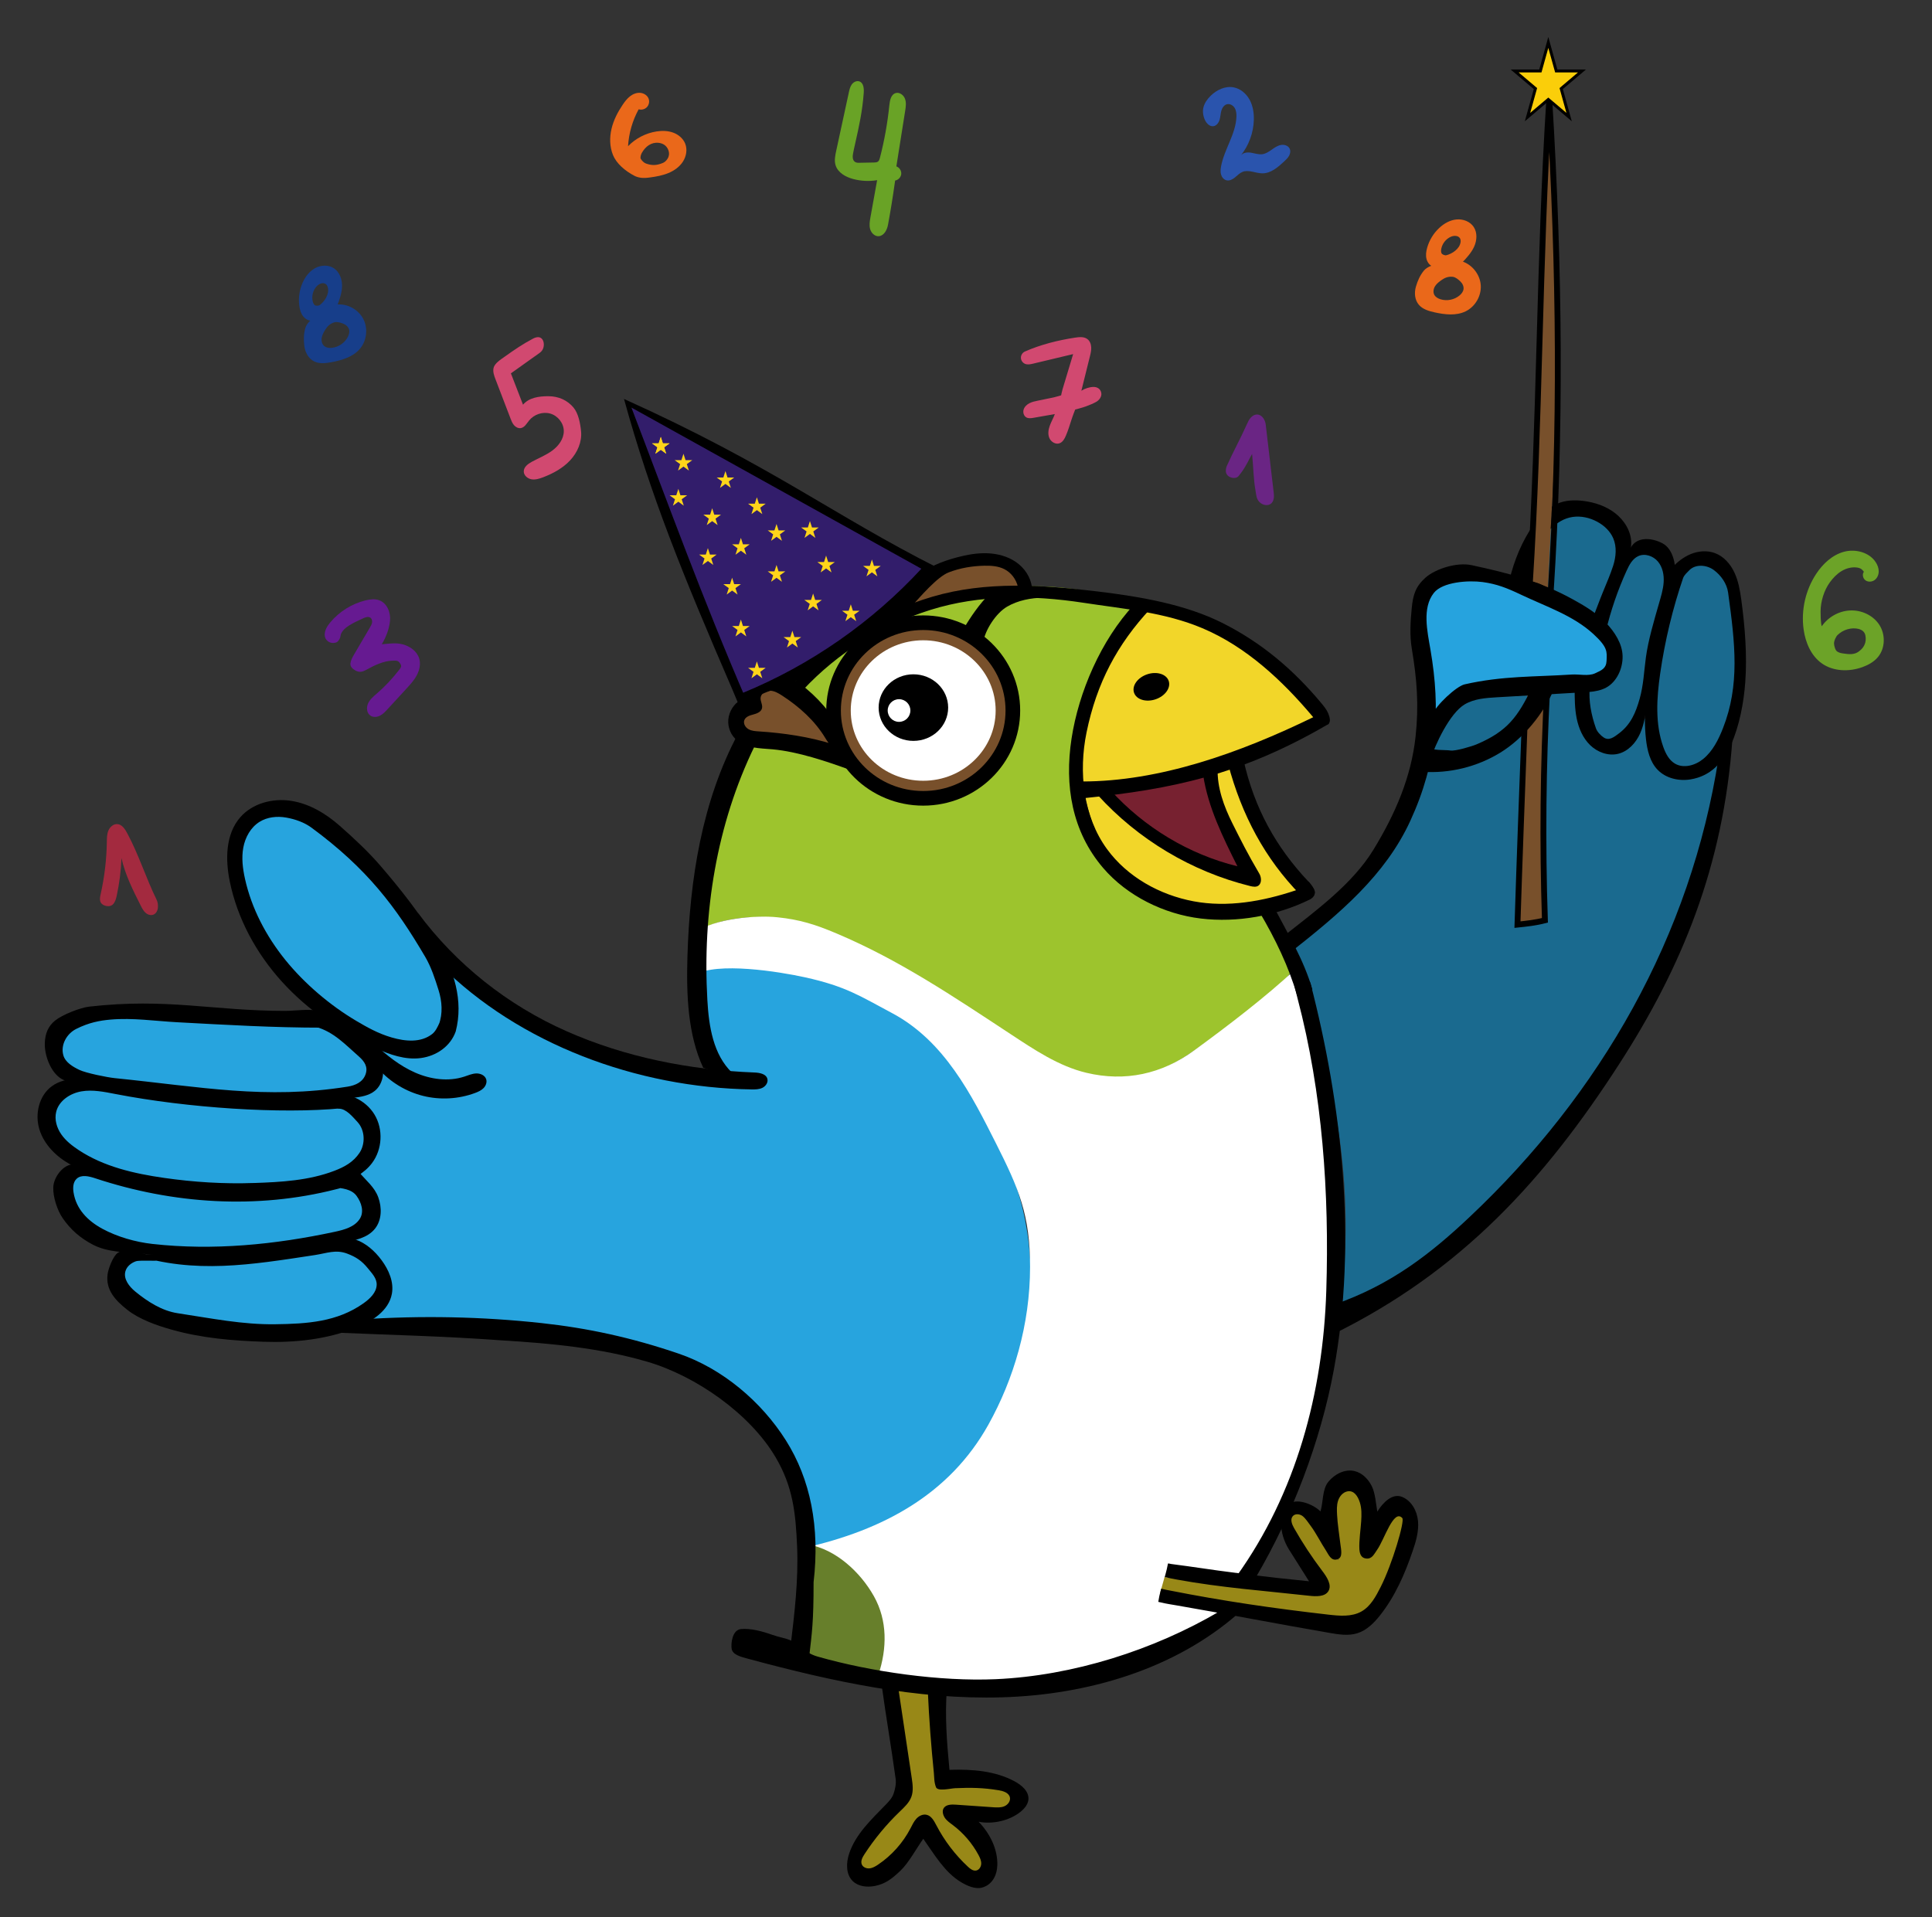<?xml version="1.0" encoding="UTF-8"?> <svg xmlns="http://www.w3.org/2000/svg" xmlns:xlink="http://www.w3.org/1999/xlink" version="1.1" x="0px" y="0px" width="1320px" height="1310px" viewBox="0 0 1320 1310" style="enable-background:new 0 0 1320 1310;" xml:space="preserve"><rect x="0" y="0" width="1320" height="1310" fill="#333333" stroke="none"/> <style type="text/css"> .st0{fill:#9DC42D;} .st1{fill:#F2D629;} .st2{fill:#772130;} .st3{fill:#27A4DE;} .st4{fill:#FFFFFF;} .st5{fill:#677F2B;} .st6{fill:#988817;} .st7{fill:#78502B;} .st8{fill:#FFFFFF;stroke:#FFFFFF;stroke-width:9;stroke-miterlimit:10;} .st9{fill:none;stroke:#78502B;stroke-width:9;stroke-miterlimit:10;} .st10{fill:#1A6A8F;} .st11{fill:#26A3DE;} .st12{fill:none;stroke:#000000;stroke-width:4;stroke-miterlimit:10;} .st13{fill:#FACE0A;stroke:#000000;stroke-width:2;stroke-miterlimit:10;} .st14{fill:none;stroke:#000000;stroke-width:10;stroke-miterlimit:10;} .st15{fill:#321D6B;} .st16{fill:#FFD51A;} .st17{fill:#D14970;} .st18{fill:#6CA328;} .st19{fill:#EA681A;} .st20{fill:none;stroke:#EA681A;stroke-miterlimit:10;} .st21{fill:#173E8A;} .st22{fill:#173E8A;stroke:#EA681A;stroke-miterlimit:10;} .st23{fill:#2A54AD;} .st24{fill:#69A326;} .st25{fill:#A32A3F;} .st26{fill:#6A2584;} .st27{fill:#661A91;} </style> <g id="Layer_3"> <path class="st0" d="M882.96,662.76c-3.96-15.99-13.65-29.04-24.29-41.62c-24.78,10.08-53.86,6.19-75.88-8.11 c-22.02-14.3-37.05-38.1-43.08-63.65s-3.51-52.68,4.58-77.65c6.37-19.66,18.56-44.73,34.7-57.64 c-66.26-26.27-153.73-13.22-211.5,29.24c-57.77,42.45-93.06,119-89.63,192.24c18.98-10.59,49.36-10.86,70.4-5.44 c21.05,5.42,39.57,17.55,59.34,26.59c35.32,16.15,77.64,49.8,109.95,67.69c21.28,11.78,30.54,13.69,54.75,11.35 c25.27-2.45,42.28-16.81,60.64-30.16C851.32,692.23,870.7,682,882.96,662.76z"></path> </g> <g id="Layer_4"> <path class="st1" d="M899.32,490.82c-24.56,13.06-49.72,25.23-76.23,33.65c-26.51,8.42-54.5,13.02-83.82,10.54 c-3.94-42.77,12.27-86.97,43.41-117.29c24.04-1.65,47.88,7.64,67.48,21.67C869.75,453.41,885.64,471.94,899.32,490.82z"></path> <g id="Layer_5"> <path class="st1" d="M885.54,612.79c-15.16,2.98-30.4,5.96-45.83,6.56c-15.44,0.6-31.22-1.27-45.29-7.64 c-13.48-6.1-27.98-14.69-36.71-26.64c-8.72-11.96-13.25-27.25-16.76-41.52c2.42-0.79,6.34-1.58,9.31-3.02 c29.29,30.95,67.9,52.95,110.29,60.59c-16.36-21.29-27.28-46.72-31.36-73.28c3.08-1.66,6.56-2.54,11.22-2.1 c11.72,31,28.79,59.97,50.23,85.24C888.69,611.61,886.83,612.54,885.54,612.79z"></path> </g> <g id="Layer_6"> <path class="st2" d="M760.06,542.33c11.52,12.44,28.17,25.97,43.11,33.99c14.94,8.03,29.95,12.12,45.68,18.46 c-10.07-21.58-20.23-43.42-25.02-66.75C803.46,533.8,781.22,537.67,760.06,542.33z"></path> </g> </g> <g id="Layer_92"> </g> <g id="Layer_17"> <path class="st3" d="M99.27,858.27c-5.78-0.59-14.37,3.06-16.01,8.64c-1.64,5.58,0.68,11.73,4.59,16.04 c3.91,4.3,9.19,7.08,14.45,9.54c38.21,17.88,82.48,23.86,123.35,13.4c8.13-2.08,16.3-4.9,22.77-10.26s15.46-13.2,14.31-21.52 c-1.08-7.84-11.56-14.93-18.75-18.24s-15.41-3.73-23.27-2.84s-15.52,3.03-23.27,4.63C163.73,864.62,131.94,861.59,99.27,858.27z"></path> </g> <g id="Layer_15"> <path class="st3" d="M58.83,740.94c-9.73-2.34-20.34,9.04-22.06,18.91s3.39,19.96,10.84,26.64s16.98,10.53,26.42,13.86 c24.78,8.76,50.65,14.92,76.91,16.05s52.98-2.91,76.91-13.77c6.82-3.09,13.53-6.84,18.48-12.46s7.91-13.42,6.22-20.71 c-2.12-9.1-10.95-15.36-20.06-17.46c-9.11-2.1-18.6-0.9-27.91-0.1C155.5,756.12,105.65,752.19,58.83,740.94z"></path> <g id="Layer_14"> <path class="st3" d="M253.44,740.63c-45.69,20.7-118.08,9.53-176.31,0.32c-11.97-1.89-24.91-4.43-32.9-13.54 c-4.35-4.96-6.74-12.24-4.13-18.31c2.75-6.42,9.95-9.56,16.65-11.56c24.08-7.2,49.65-7.4,74.77-6.6 c20.56,0.65,41.1,1.93,61.58,3.84c10.62,0.99,21.43,2.2,31.18,6.53C239.52,708.1,268.17,733.95,253.44,740.63z"></path> <g id="Layer_13"> <path class="st3" d="M280.46,716.43c-51.1-12.77-94.95-51.62-113.79-100.81c-3.95-10.31-6.88-21.31-5.77-32.29 c1.11-10.98,6.88-21.97,16.71-27c13.6-6.97,30.19-0.96,43.29,6.9c35.75,21.47,62.23,56.22,79.15,94.33 c5.25,11.81,9.73,24.81,7.11,37.47C304.56,707.69,292.23,719.37,280.46,716.43z"></path> </g> </g> <g id="Layer_16"> <path class="st3" d="M65.46,802.2c-4.12-5.38-13.42-4.19-17.57,1.17s-3.89,13.09-1.32,19.36c3.48,8.48,10.62,15.07,18.7,19.39 s17.09,6.58,26.08,8.35c41.61,8.16,84.71,6.45,126.5-0.71c7.38-1.26,14.86-2.74,21.46-6.28c6.6-3.54,12.29-9.48,13.79-16.82 s-2.21-15.89-9.26-18.39c-4.76-1.68-9.99-0.52-14.92,0.54C174.68,820.5,117.41,817.77,65.46,802.2z"></path> </g> <g id="Layer_18"> <path class="st3" d="M551.65,1057.64c-1.24-41.85-23.82-80.5-57-106.03s-74.59-38.6-116.14-43.82 c-41.54-5.21-89.62-3.04-131.43-0.86c8.87-6.7,18.37-21.04,15.74-33.15c-2.63-12.11-15.19-20.48-26.62-25.27 c8.85-3.1,20.86-11.85,21.33-21.21c0.46-9.36-7.66-19.76-16.15-23.71c8.35-6.16,16.33-16.63,15.82-27 c-0.5-10.36-10.97-22.81-19.88-28.12c7.41-0.87,18.62-3.66,21.21-10.65c2.59-7-3.58-18.38-8.64-23.86 c16.54-1.34,43.58,13.75,50.47-1.41c7.25-15.95,9.48-36.31,7.58-52.61c57.68,42.06,119.85,70.92,191.01,76.69 c-19.33-18.83-40.59-78.95-9.86-78.95c114.02,0,167.08,59.45,199.73,138.04c33.56,80.78,10.94,173.5-56.11,229.67 C610.99,1043.57,584.47,1054.58,551.65,1057.64z"></path> </g> </g> <g id="Layer_19"> <path class="st4" d="M549.85,1057.64c53.3-12.06,98.85-36.38,125.45-84.11c17.24-30.93,28.47-68.38,28.47-107.84 c0-35.41-7.51-53.13-23.47-84.74c-16.32-32.32-34.9-69.59-70.9-88.7c-21.57-11.45-31.25-18.22-59.57-24.45 c-17.36-3.82-60.23-10.73-75.19-1.52c-0.09-10.47,0.66-19.42,0.58-29.37c12.95-9.03,40.31-11.67,55.78-10.11 c15.47,1.56,26.18,5,40.5,11.05c42.98,18.15,79.87,43.1,118.86,68.73c16.31,10.72,32.88,21.96,51.87,26.5 c26.52,6.34,51.52,0.86,73.56-15.21c23.85-17.38,48.91-36.64,68.92-55.19c2.39,6.64,5.98,12.07,7.99,18.86 c33.59,113.18,30.61,241.04-16.05,348.18c-15.91,36.53-31.67,72.03-74.48,94.47c-32.19,16.88-66.2,30.8-102.52,32.25 s-72.5-4.69-108.04-12.29c10.33-15.69,2.78-28.84-5.31-45.79C578.22,1081.41,566.87,1061.4,549.85,1057.64z"></path> <g id="Layer_20"> <path class="st5" d="M552.39,1055.47c-1.22,25.87-1.95,53.24-3.17,79.12c17.8,3.32,33.09,6.64,50.89,9.96 c6.01-18.08,6.29-37.16-3.03-53.78C587.76,1074.16,570.98,1058.75,552.39,1055.47z"></path> </g> </g> <g id="Layer_21"> <path class="st6" d="M611.84,1153.71c2.31,21.43,4.62,42.87,6.94,64.3c0.34,3.15,0.67,6.4-0.23,9.43 c-1.13,3.82-4.05,6.81-6.93,9.57c-9.39,8.98-19.78,17.64-25.02,29.53c-0.85,1.93-1.56,3.99-1.43,6.09s1.29,4.25,3.24,5.03 c2.35,0.93,7.97,4.19,10.14,2.89c11.85-7.06,19.14-21.2,26.97-32.56c0.87-1.26,1.78-2.61,3.17-3.24c2.04-0.93,4.53,0.01,6.11,1.6 s2.49,3.7,3.49,5.71c5.84,11.75,14.97,23.31,27.04,28.45c1.37,0.58,3.88-0.88,5.31-1.29c2.53-0.72,3.38-3.91,3.26-6.54 c-0.32-6.92-4.28-13.19-8.99-18.27c-4.71-5.08-10.27-9.34-14.88-14.51c-0.92-1.03-1.85-2.25-1.73-3.62c0.24-2.67,6.32-0.3,8.99-0.2 c8.45,0.32,16.4,2.63,24.85,2.95c2.99,0.11,5.6-3.3,8.33-4.52c2.73-1.22,3.42-5.69,2.74-8.6c-0.83-3.53-5.01-4.95-8.58-5.61 c-8.52-1.58-17.2-2.27-25.86-2.06c-5.84,0.14-12.66,0.28-16.32-4.27c-2.48-3.09-2.62-7.38-2.65-11.35 c-0.08-12.79-0.17-25.59-0.25-38.38c-0.02-3.12-0.29-6.75-2.86-8.53c-1.6-1.11-3.68-1.17-5.63-1.19 C624.79,1154.47,618.51,1154.41,611.84,1153.71z"></path> <g id="Layer_22"> <path class="st6" d="M798.25,1077.95c32.33,2.75,64.66,5.49,96.99,8.24c1.53,0.13,3.29,0.19,4.37-0.91 c1.61-1.63,0.52-4.38-0.76-6.29c-7.45-11.13-19.18-20.31-21.31-33.53c-0.81-5.04,0.78-11.37,5.69-12.76 c5.24-1.49,9.87,3.54,13.01,7.99c6.03,8.53,12.06,17.06,18.08,25.59c-2.23-14.04-4.43-28.69-0.11-42.24 c0.83-2.6,1.93-5.19,3.84-7.14c1.91-1.95,4.77-3.15,7.41-2.48c3.96,1,5.86,5.44,6.85,9.41c2.96,11.83,2.89,24.41-0.2,36.22 c4.62-8.67,10.32-16.77,16.91-24.05c1.72-1.9,3.9-3.9,6.45-3.63c3.84,0.41,5.16,5.32,5.13,9.18c-0.14,15.93-7.13,30.9-13.97,45.28 c-3.2,6.72-6.81,13.88-13.38,17.39c-5.78,3.08-12.7,2.71-19.24,2.25c-40.89-2.84-82.23-5.77-121.34-18.07 c1.01-3.6,2.02-7.2,3.02-10.81C796.86,1077.88,798.01,1078.16,798.25,1077.95z"></path> </g> </g> <g id="Layer_23"> <path class="st7" d="M626.32,403.34c6.27-6.33,14.13-11,22.54-13.92s17.38-4.13,26.29-4.01c4.84,0.07,9.78,0.55,14.18,2.57 c4.4,2.02,10.7,11.32,11.69,16.05c-23.19,0.61-57.78,7.4-79.8,14.67C619.7,416.48,627.52,405.76,626.32,403.34z"></path> <g id="Layer_24"> <path class="st7" d="M571.55,513.8c-14.34-6.31-30.04-9.26-45.71-9.66c-3.71-0.09-7.48-0.05-11.03-1.11 c-3.55-1.05-6.94-3.41-8.2-6.9s0.37-8.05,3.91-9.15c1.31-0.4,2.81-0.36,3.89-1.2c1.35-1.05,1.5-3.06,1.1-4.72 c-0.4-1.66-1.21-3.24-1.35-4.94c-0.34-4.11,3.53-7.65,7.61-8.28c4.08-0.63,8.17,0.94,11.83,2.84 C550.61,479.52,562.68,495.86,571.55,513.8z"></path> </g> <g id="Layer_26"> <ellipse class="st8" cx="631.16" cy="485.03" rx="46.5" ry="46"></ellipse> <g id="Layer_27"> <ellipse cx="624.06" cy="483.53" rx="23.75" ry="22.75"></ellipse> </g> <g id="Layer_28"> <circle class="st4" cx="614.25" cy="485.53" r="7.75"></circle> </g> <g id="Layer_25"> <ellipse class="st9" cx="630.76" cy="485.53" rx="54" ry="52.5"></ellipse> </g> </g> <g id="Layer_69"> <ellipse transform="matrix(0.947 -0.322 0.322 0.947 -109.231 277.937)" cx="786.38" cy="469.49" rx="12.5" ry="9"></ellipse> </g> </g> <g id="Layer_95"> <g id="Layer_97"> <g id="Layer_98"> <g id="Layer_99"> <path class="st10" d="M878.41,647.46c43.07-31.64,80.14-81.05,98.83-131.11c5.63-15.08,11.52-26.53,23.91-36.8 c15.52-12.87,54.85-13.61,74.96-12.19c8.84,14.62,4.18,24.75,13.03,39.37c1.98,3.27,4.68,3.24,8.2,4.73 c6.53,2.76,9.96-0.17,13.96-6.02c4-5.86,7.38-11.94,13.81-14.94c-2.47,11.42,5.35,29.09,15.56,34.78s24.95,2.53,33.61-5.31 c-21.85,155.09-122.77,300.24-259.27,377.03C927.77,812.53,911.74,724.51,878.41,647.46z"></path> <g id="Layer_100"> <path class="st10" d="M1043.57,393.01c2.08-8.69,4.19-17.48,8.42-25.35c4.23-7.87,10.88-14.83,19.41-17.48 c8.09-2.52,17.34-0.77,24.05,4.4c6.72,5.16,10.77,13.56,10.82,22.03c0.09,16.38-13.56,30.35-13.89,46.72 c-15.78-10.72-32.86-19.53-50.74-26.16C1042.83,395.08,1044.03,393,1043.57,393.01z"></path> <g id="Layer_84"> <path class="st7" d="M1059.44,66.96c-10.57,225.38-12.28,344.38-22.59,564.13c13.48,0.18,3.52-1.42,17-1.24 c4.21-89.75,0.1-149.54,4.31-239.29C1062.79,291.78,1065.18,309.59,1059.44,66.96z"></path> </g> <path class="st10" d="M1131.71,491.16c-1.71-28.24,2.72-56.68,11.39-83.61c1.94-6.04,4.2-12.18,8.5-16.85 c4.29-4.67,11.12-7.55,17.12-5.5c5.85,2,9.36,7.91,11.68,13.64c9.69,23.97,7.05,50.96,3.21,76.53 c-1.44,9.57-3.05,19.23-6.82,28.14c-3.77,8.91-9.95,17.13-18.56,21.56c-3.65,1.88-7.95,3.05-11.87,1.82 c-3.36-1.05-5.98-3.71-8.06-6.55C1131.82,511.45,1132.24,499.98,1131.71,491.16z"></path> <path class="st10" d="M1097.75,427.83c3.33-13.85,6.73-27.89,13.6-40.36c3.12-5.65,7.95-11.5,14.4-11.49 c4.92,0,9.3,3.66,11.4,8.12c2.1,4.46,2.28,9.57,1.95,14.48c-1.67,24.98-15.52,48.33-14.78,73.36 c0.11,3.68,0.53,7.45-0.46,10.99c-1.1,3.93-3.81,7.18-6.45,10.29c-3.75,4.43-7.55,8.9-12.24,12.34 c-2.49,1.83-5.47,3.4-8.54,3.03c-5.23-0.63-8.12-6.32-9.64-11.38c-1.89-6.32-3.09-12.85-3.55-19.43 c-0.15-2.12-0.16-4.46,1.15-6.13c2.04-2.59,5.96-2.23,9.2-2.84c8.06-1.51,13.08-10.38,12.86-18.57 C1106.46,442.02,1102.28,434.49,1097.75,427.83z"></path> <path class="st11" d="M973.15,402.74c-1,33.12-0.22,66.3,2.33,99.33c3.3-13.28,14.36-23.61,26.89-29.09 c12.54-5.48,26.48-6.74,40.15-7.14c13.67-0.4,27.46-0.01,40.92-2.46c6.29-1.14,13.29-3.59,15.66-9.53 c2.56-6.39-1.58-13.44-6.13-18.61c-18.42-20.92-45.6-31.87-72.5-39.14c-8.28-2.24-16.8-4.21-25.35-3.53 C986.58,393.25,977.88,396.97,973.15,402.74z"></path> </g> </g> </g> </g> </g> <g id="Layer_85"> <path class="st12" d="M1041.52,498.61c-1.65,44.12-3.31,88.24-4.74,133.23c6.16-0.64,12.32-1.28,18.75-2.96 c-1.77-52.78-1.25-105.64,1.54-158.38"></path> <path class="st12" d="M1045.16,399.77c7.11-111.27,6.29-221.36,13.35-331.86c7.16,118.42,8.05,226.15,0.93,337.63 C1053.99,402.31,1049.61,399.08,1045.16,399.77z"></path> <g id="Layer_91"> <polygon class="st13" points="1057.85,29.01 1063.28,48.49 1080.85,48.49 1066.64,60.53 1072.07,80.01 1057.85,67.97 1043.64,80.01 1049.07,60.53 1034.85,48.49 1052.43,48.49 "></polygon> </g> </g> <g id="Layer_101"> <path d="M896.66,676.15c-2.6,1.5-7.69,3-10.29,4.5c-5.82-19.91-14.83-38.78-26.01-57.67c2.77-0.69,7.54-1.89,10.31-2.58 C880.13,638.49,890.65,655.57,896.66,676.15z"></path> </g> <g id="Layer_45"> <ellipse class="st14" cx="630.76" cy="485.53" rx="61.25" ry="60"></ellipse> <g id="Layer_35"> <g id="Layer_36"> </g> <g id="Layer_37"> <path d="M569.05,508.55c-15.94-5.06-33.75-7.67-50.45-8.74c-2.48-0.16-5.06-0.3-7.21-1.53c-2.16-1.22-3.72-3.9-2.82-6.21 c0.91-2.34,3.71-3.21,6.14-3.84c2.43-0.64,5.22-1.7,5.88-4.12c0.65-2.37-1.14-4.79-0.93-7.24c0.26-2.97,3.51-4.95,6.49-4.87 s5.69,1.68,8.19,3.3c11.72,7.61,22.42,17.16,29.6,29.15c0.82,1.36,3.17,5.08,4.59,5.79c1.73,0.86,2.32-1.92,4.1-2.69 s3.52-1.78,5.45-1.89c-6.4-13.45-15.74-25.49-27.17-35.04c-5.62-4.7-11.93-8.88-19.07-10.48c-7.15-1.6-15.28-0.22-20.46,4.95 c-3.3,3.29-5.64,8.35-3.4,12.44c-5.2,1.82-8.83,6.69-10.05,12.07s0.49,11.32,4.39,15.22c3.21,3.21,7.63,4.95,12.08,5.83 c4.45,0.88,9.01,0.99,13.53,1.4c17.2,1.56,37.14,8.3,53.36,14.23C578.83,520.16,572.91,513.27,569.05,508.55z"></path> <path d="M705.02,401.35c-0.76-6.93-5.04-13.2-10.75-17.19c-5.71-3.99-12.73-5.84-19.69-6.09c-6.96-0.26-13.9,1-20.64,2.77 c-10.54,2.77-20.97,6.98-29.04,14.3c-0.82,0.75-11.66,22.48-11.86,23.57c-0.53,2.95,9.17-7.11,9.52-4.13 c6.14-6.76,17.81-20.41,25.56-23.42s16.09-4.41,24.4-4.58c4.66-0.1,9.49,0.23,13.65,2.33c4.59,2.32,7.98,6.71,9.3,12.02 C698.63,400.88,701.79,400.93,705.02,401.35z"></path> </g> <g id="Layer_40"> <path d="M739.36,534.01c52.56,0,107.05-19.12,158.38-44.15c3.43,1.45,12.77,3.23,9.55,5.11 c-59.42,34.72-107.44,44.44-165.74,50.34c-2.68,0.27-3.1,0.72-5.35-0.77c-3.7-2.47-3.73-7.89-3.09-12.29 C736.38,532.53,736.92,534.01,739.36,534.01z"></path> </g> <g id="Layer_38"> </g> <g id="Layer_41"> <path d="M885.12,608.46c-22.35,7.47-46.51,11.8-69.67,7.43c-23.16-4.37-45.22-16.63-59.11-35.67 c-16.29-22.33-19.53-52.66-13.98-79.73c6.93-33.8,20.95-60.18,43.76-84.65c-3.96-1.82-7.17-1.06-11.13-2.88 c-22.91,24.58-38.01,60.16-42.86,91.6c-4.98,32.34,0.3,63.69,21.57,88.55c16.38,19.15,41.66,31.55,66.68,34.55 c25.02,3,51.72-1.86,74.38-12.9c1.46-0.71,2.9-1.95,3.31-3.45c0.9-3.27-0.69-3.7-3.37-8.12 C893.04,600.46,888.05,607.49,885.12,608.46z"></path> </g> <g id="Layer_42"> <path d="M888.33,611.34c-23.97-24.51-39.88-54.08-49.26-89.3c3.22-2.66,7.52-3.97,10.48-3.04c7.42,33.57,22.5,60.15,44.33,83.33 c1.16,1.23,1.92,1.96,3.14,3.91c1.45,2.32,1.68,4.32,0.67,5.67c-1.03,1.38-3.94,1.08-5.64,0.82S888.71,611.73,888.33,611.34z"></path> </g> <g id="Layer_43"> <path d="M822.06,529.81c3.38,21.97,13.44,42.27,23.37,62.15c-33.17-8.12-63.71-26.61-86.74-52.01c-3.29,1.02-6.59,2.04-8.78,3.24 c27.57,30.44,64.36,52.42,104.22,62.28c1.97,0.49,4.28,0.88,5.84-0.41c2.15-1.77,1.87-5.6,0.46-8 c-8.11-13.81-12.57-22.75-18.41-34.42s-10.46-24.37-10.1-37.41C828.88,526.87,825.82,528.52,822.06,529.81z"></path> </g> <g id="Layer_44"> <path d="M713.01,408.4c-8.68,0.18-17.51,1.81-25,6.2c-7.49,4.38-15,15.85-16.3,24.44c-3-4.19-8.25-8.38-13.41-9.21 c4.6-7.99,11.29-17.69,17.9-24.04c6.16,0.46,12.34-0.13,18.52-0.21C700.9,405.49,707.22,405.94,713.01,408.4z"></path> </g> </g> <g id="Layer_46"> <path d="M500.19,733.04c-12.94-12.4-15.89-31.77-16.9-49.67c-3.37-59.43,6.16-119.92,32.41-173.77 c-3.89-2.83-7.04-5.67-11.17-8.71c-24.94,46.41-33.28,100.04-34.85,152.71c-0.78,26.21,0.24,53.43,10.78,76.04 C486.6,731.79,493.09,732.92,500.19,733.04z"></path> </g> <g id="Layer_47"> <path d="M243.46,697.63c-17.92-10.58-35.49-25.53-48.56-41.73c-13.07-16.2-23.04-35.1-27.53-55.42 c-1.54-6.98-2.44-14.24-1.14-21.27s5.04-13.85,11.11-17.62c5.33-3.31,11.98-4,18.16-2.91s12.32,3.23,17.37,6.94 c38.07,28.02,57.62,54.13,77.66,88.26c4.08,6.94,6.67,14.97,9.09,22.65s3.04,16.18,0.17,23.71c3.85,1.73,7.7,2.91,11.56,4.63 c5.47-21.07-1.2-42.15-12.43-60.8c-11.23-18.65-25-36.25-39.23-52.72c-8.29-9.6-17.98-18.58-27.49-26.98 c-9.51-8.39-20.85-15.22-33.39-17.14s-26.35,1.7-34.67,11.27c-10.07,11.58-10.23,28.78-7.15,43.82 c5.24,25.64,18.26,49.41,35.88,68.76c17.62,19.34,39.72,34.35,63.57,45.13c9.8,4.43,20.44,8.23,31.1,6.8s20.24-8.01,23.82-18.18 c-1.46-2.54-9.91-8.6-11.1-5.92c-1.26,2.84-2.71,5.94-5.04,7.73c-7.77,5.99-18.18,5.04-27.61,2.31 C258.19,706.23,250.39,701.72,243.46,697.63z"></path> </g> <g id="Layer_48"> <path d="M300.46,659.15c54.42,54.42,134.82,84.14,213.04,85.29c2.53,0.04,5.16,0.02,7.43-1.1c2.27-1.12,4.02-3.7,3.36-6.14 c-0.92-3.42-5.36-4.18-8.9-4.32c-44.03-1.72-88.04-10.38-128.33-28.21c-40.29-17.83-75.27-45.56-101.55-80.92 C291.51,635.94,292.37,651.06,300.46,659.15z"></path> </g> <g id="Layer_51"> </g> <g id="Layer_50"> <path d="M233.55,757.31c-41.49,4.07-105.32-0.17-154.59-9.71c-7.71-1.49-15.6-3.15-23.34-1.82c-7.74,1.33-15.4,6.4-17.24,14.03 c-1.27,5.24,0.4,10.87,3.47,15.3c3.07,4.43,7.41,7.81,11.9,10.78c17.19,11.37,37.89,16.08,58.29,19.01 c20.4,2.93,40.61,4.19,61.21,3.51c18.71-0.62,37.78-1.67,55.25-8.37c7-2.68,12.93-5.99,17.1-12.21s3.77-15.58-1.32-21.08 c-3.34-3.61-7.76-9.12-12.67-9.12c-8.02,0-6.52-5.06-5.78-9.92c11.58-1.86,24.02,3.92,30.07,13.97 c6.05,10.05,5.33,23.75-1.73,33.11c-5.31,7.04-13.48,11.35-21.77,14.35c-21.53,7.79-45,8.06-67.88,7 c-28.7-1.33-57.33-4.63-85.48-10.39c-10.7-2.19-21.47-4.8-31.04-10.07c-9.56-5.27-17.91-13.54-21.1-23.99s-0.26-23.06,8.58-29.47 c9.8-7.1,23.22-5.13,35.15-3.14c51.57,8.59,104.07,11.56,156.27,8.84C227.53,750.99,236.6,757.01,233.55,757.31z"></path> <path d="M235.57,809.61c0.32,1.67-4.28,2.63-5.92,3.05c-54.23,13.86-111.44,10.12-164.58-7.48c-4.25-1.41-9.48-2.72-12.74,0.34 c-2.38,2.24-2.6,5.94-2.11,9.17c1.75,11.44,9.57,19.49,19.75,25c10.18,5.52,22.6,9.05,34.11,10.34 c41.62,4.66,83.87,0.49,124.81-8.32c6.4-1.38,13.43-3.31,16.94-8.84c3.07-4.85,1.15-11.04-2.22-15.68 c-3.37-4.65-10.03-5.31-15.75-5.82c5.35-3.18,12.19-7.12,17.54-10.3c4.8,5.79,10.43,9.98,13.02,17.05s2.47,15.58-2.21,21.47 c-5.03,6.34-13.77,8.1-21.76,9.37c-45.46,7.23-91.67,12.31-137.48,7.77c-11.32-1.12-23.33-0.91-33.43-6.15 c-8.56-4.44-15.29-10.25-20.75-18.2c-3.69-5.37-6.67-14.6-6.39-21.11c0.28-6.51,5.92-14.42,12.34-15.52 c3.24-0.55,5.29,1.56,8.47,2.38c55.61,14.35,118.27,12.25,176.07,6.65C235.47,804.57,235.16,807.46,235.57,809.61z"></path> </g> <g id="Layer_52"> <path d="M91.59,857.4c41.42,13.29,79.77,6.91,123.44,0.25c8.29-1.26,14.33-3.97,22.18-1c6.07,2.3,10.02,4.95,14.1,10 c2.78,3.44,6.15,6.81,6.05,11.23c-0.13,5.38-4.59,9.58-8.98,12.7c-17.97,12.76-38.54,14.07-60.58,14.34 c-22.04,0.27-42.75-3.93-66.42-7.54c-10.77-1.64-20.53-7.9-28.96-14.81c-4.22-3.46-8.23-8.64-6.72-13.89 c0.93-3.24,3.84-5.6,7.01-6.75c3.17-1.15,18.71,0.39,15.71-1.14c-7.44-3.79-12.48-4.73-16.32-5.88s-8.26-1.07-11.57,1.18 c-3.32,2.25-6.53,10.81-7.04,14.79c-1.33,10.49,5.17,17.61,13.46,24.16c8.29,6.55,20.1,10.69,30.28,13.56 c20.65,5.82,41.36,7.55,62.8,8.28c21.44,0.73,43.18-1.6,63.13-9.5c10.97-4.34,22.46-11.66,24.58-23.26 c1.48-8.1-2.12-16.34-7.01-22.96c-4.65-6.28-10.74-11.76-18.15-14.24c-9.69-3.25-20.25-1.06-30.29,0.85 C175.3,854.79,132.81,856.05,91.59,857.4z"></path> </g> <g id="Layer_53"> <path d="M540.05,1125.63c2.77-22.91,5.54-45.95,4.55-69.01c-0.99-23.06-2.93-40.85-14.64-60.74 c-17.57-29.85-54.55-55.66-87.79-65.38c-31.74-9.28-65.27-12.53-99.84-14.6c-38.88-2.87-77.01-3.7-115.11-5.35 c7.12-1.76,13.79-4.55,19.19-8.93c41.4-2.74,82.8-1.96,123.79,2.52c31.25,3.41,61.15,9.82,93.49,20.85 c29.75,10.14,56.5,32.71,73.27,59.3c16.77,26.58,23.31,59.23,18.91,96.91c0,27.13-1.05,34.15-3.13,51.91 C547.55,1132.13,542.75,1129.21,540.05,1125.63z"></path> </g> <g id="Layer_54"> <path d="M833.46,1100.95c-45.3,26.71-100.45,44.14-152.99,46.5c-37.9,1.7-85.33-5-121.85-15.44c-8.88-2.54-12.22-8.11-18.15-10.93 c-3.48-1.66-7.84-2.16-13.12-4.03c-7.17-2.55-14.69-4.4-20.97-3.86s-7.08,10.3-6.47,13.62c0.75,4.07,6.28,5.38,12.05,6.93 c56.42,15.18,114.28,27.84,172.68,26.11s117.98-19.04,161.81-57.68C840.26,1102.68,837.31,1101.19,833.46,1100.95z"></path> </g> <g id="Layer_56"> </g> <g id="Layer_66"> <path d="M883.88,671.63c0.99,3.74,1.79,7.37,2.64,10.59c17.12,64.94,21.74,133.43,19.64,199.85 c-2.21,69.74-20.59,138.23-61.25,194.94c4.43,0.18,8.86,0.36,13.29,0.54c24.52-41.68,44.04-92.35,53.12-141.55 c16.16-87.54,5.31-182.12-15.94-264.07C893.8,665.89,886.43,677.35,883.88,671.63z"></path> </g> <g id="Layer_49"> <path d="M220.53,702.25c-33.67,0-65.4-1.89-99.48-3.71c-15.32-0.82-30.21-3.14-45.5-1.81c-7.26,0.63-14.82,2-23.54,6.41 c-6.5,3.29-10.73,10.95-8.74,17.96c1.37,4.85,6.42,7.83,10.96,10.01s19.04,5.1,24.05,5.61c59.15,6,103.14,14.72,159.13,5.85 c5.56-0.88,10.54-3.19,12.38-8.51c1.71-4.92-0.64-8.64-4.55-12.08c-9.25-8.13-17.11-16.76-29.24-20.23c-3.04-0.87,7.12-6,9.05-8.5 c5.82,5.29,12.83,9.04,19.32,13.48c6.49,4.44,12.7,9.87,15.74,17.12s2.05,16.66-4.07,21.61c-4.01,3.24-9.4,4.09-14.52,4.71 c-58.35,7.05-117.46,0.01-175.5-9.26c-8.37-1.34-16.7,0.57-24.02-3.69c-7.33-4.27-11.74-16.13-11.38-24.6 c0.26-6.26,2.17-11.29,7.04-15.24s17.13-8.82,23.36-9.52c53.56-6.03,84.36,2.92,133.71,2.92c6.44,0,15.92-1.44,22.23-0.16 c6.31,1.28,9.53,5.33,10.96,11.6C225.14,701.95,222.45,702.25,220.53,702.25z"></path> </g> <g id="Layer_39"> <path d="M907.44,494.88c2.09-1.67,0.99-5.04-0.02-7.52c-1.01-2.47-2.96-4.84-4.67-6.89c-19.19-22.98-40.63-41.17-67.35-54.66 c-25.53-12.89-56.5-18.11-85.02-21.58c-38.01-4.62-76.83-7.25-113.36,3.54s-70.01,31.76-95.65,59.94 c2.46,1.22,4.92,2.43,7.38,3.65c23.62-25.29,54.03-44.31,87.19-54.66c33.16-10.35,69.26-10.17,104.33-4.8 c27.6,4.23,55.44,6.48,81.25,17.38c29.81,12.6,54.46,35.56,75.29,60.33c1.36,1.61,2.74,3.28,4.57,4.33 C903.22,494.98,906.19,495.88,907.44,494.88z"></path> </g> <g id="Layer_68"> <path d="M258.68,730.48c8,8.99,18.76,15.5,30.44,18.4c11.68,2.9,24.23,2.18,35.51-2.02c2.09-0.78,4.19-1.72,5.75-3.31 c1.56-1.6,2.48-3.99,1.78-6.11c-0.89-2.67-4.01-4.01-6.82-3.91c-2.81,0.11-5.45,1.3-8.12,2.17c-10.89,3.56-23.01,1.87-33.51-2.71 c-10.5-4.59-19.59-11.88-27.98-19.68c-1.11-1.03-3.3-1.85-3.76-0.4c-0.15,0.49,0.04,1.01,0.23,1.49 C254.5,720.19,255.44,726.84,258.68,730.48z"></path> </g> <g id="Layer_67"> </g> <g id="Layer_64"> <path d="M613.78,1153.78c3.04,20.37,6.09,40.74,9.13,61.11c0.64,4.29,1.26,8.8-0.21,12.88c-1.48,4.12-4.87,7.2-8.03,10.24 c-9.12,8.77-17.23,18.59-24.13,29.19c-1.35,2.08-2.7,4.65-1.7,6.92c0.85,1.93,3.21,2.84,5.31,2.61s3.99-1.35,5.74-2.53 c9.31-6.26,17.02-14.88,22.19-24.83c1.19-2.29,2.27-4.68,4.02-6.58s4.36-3.23,6.88-2.69c3.32,0.7,5.17,4.14,6.74,7.15 c5.52,10.61,12.87,20.26,21.64,28.4c1.56,1.45,3.49,2.95,5.58,2.56c2.06-0.38,3.39-2.58,3.45-4.68c0.06-2.1-0.86-4.08-1.85-5.93 c-4.28-7.99-10.33-15.03-17.57-20.48c-1.97-1.48-4.07-2.89-5.44-4.94c-1.37-2.05-2.06-4.96-0.55-6.91 c1.74-2.25,5.32-2.26,8.15-2.06c8.45,0.59,16.9,1.17,25.35,1.76c2.6,0.18,5.32,0.34,7.72-0.67c2.41-1.01,4.37-3.58,3.78-6.12 c-0.72-3.12-4.48-4.3-7.64-4.82c-10.56-1.75-19.05-1.89-29.74-1.41c-3.28,0.15-11.91,2.38-13.11-0.68 c-1.38-3.52-1.16-6.95-1.46-9.88c-1.87-18.46-3.28-36.97-4.11-55.55c4.5-0.95,8.14-1.69,12.98-1.23 c-1.33,17.66-0.09,35.14,1.8,54.79c15.84-0.54,31.3,0.82,44.31,7.76c4.91,2.62,10.08,6.89,9.64,12.44 c-0.28,3.5-2.81,6.42-5.56,8.61c-7.54,6.01-19.01,8.51-28.48,6.67c7.67,7.84,13.19,18.89,12.78,29.85 c-0.27,7.08-3.7,13.37-10.55,15.17c-4.64,1.22-10.25-1.35-14.36-3.83c-11.02-6.64-17.92-18.57-25.67-29.55 c-4.48,6.23-9.99,16.5-15.57,21.78c-5.57,5.27-10.09,9.04-17.63,10.48c-5.25,1-11.24,0.37-15.04-3.39 c-4.72-4.66-4.51-12.41-2.42-18.71c4.45-13.4,15.3-23.46,25.13-33.59c2.09-2.16,4.21-4.44,5.2-7.28c1.1-3.17,1.91-6.88,1.45-10.2 c-2.93-21.41-6.61-42.57-9.54-63.98C606.67,1152.65,610.44,1153.7,613.78,1153.78z"></path> <g id="Layer_65"> <path d="M968.84,1039.52c-0.61-6.97-4.45-14.07-10.95-16.65s-12.8,3.55-16.88,10.09c-0.93-5.28-1.38-12.66-3.79-17.45 c-2.41-4.8-6.51-9.02-11.74-10.26c-6.59-1.56-13.56,2.02-17.86,7.25c-4.31,5.23-3.48,13.85-5.43,20.33 c-4.87-4.87-15-8.68-20.43-5.82c-5.43,2.86-6.5,7.82-6.5,13.96c0,6.14,2.11,12.55,5.34,17.78c5.18,8.38,8.53,13.32,13.77,21.8 c-28.04-2.75-54.53-6.09-83.2-10.33c-3.18-0.47-6.91-0.87-11.08-1.49c-0.31-0.05-1.82-0.45-2.1-0.31 c-0.48,2.55-1.04,5.06-1.75,7.56c-0.16,0.55-0.32,1.11-0.48,1.66c3.78,0.93,5.65,1.26,8.39,1.76 c30.05,5.52,59.97,7.67,90.34,11.05c4.57,0.51,10.66,0.8,13.08-3.11c2.64-4.26-1.12-9.86-4.15-13.85 c-7.06-9.32-13.5-19.11-19.28-29.28c-1.45-2.54-2.79-5.95-0.88-8.16c1.66-1.92,4.9-1.54,6.86,0.06c1.97,1.6,3.63,4.26,5.16,6.28 c3.9,5.17,7.42,12.3,10.48,16.86c1.91,2.84,3.61,7.96,8.3,6.16c3.48-1.33,2.2-6.45,1.77-9.99c-0.95-7.77-1.98-14.1-2.3-20.3 c-0.16-3.19-0.32-6.45,0.64-9.5s3.27-5.87,6.4-6.5c4.4-0.89,7.11,3.16,8.48,7.44c1.37,4.28,1.22,8.65,0.94,13.13 c-0.33,5.22-1.53,13.26-1.22,18.88c0.2,3.53,1.39,6.11,4.66,6.44c3.97,0.4,5.27-2.84,7.51-6.03 c4.94-7.02,11.24-28.13,17.15-21.62c1.81,2-6.82,31.4-14.77,47.07c-3.26,6.42-6.84,13.19-13.1,16.74 c-6.73,3.82-15.02,3.05-22.71,2.17c-37.61-4.3-71.82-9.28-107.96-16.42c-1.05-0.21-3.41-0.6-6.2-1.31 c-0.41,1.82-0.9,3.25-1.27,5.08c-0.25,1.24-0.45,2.68-0.7,3.92c0.11,0.08,1.16,0.26,1.3,0.3c3.73,0.96,8.71,1.68,11.5,2.17 c35.22,6.08,68.95,12.66,104.17,18.74c6.27,1.08,12.82,2.15,18.9,0.28c6.45-1.98,11.49-7.02,15.68-12.32 c10.2-12.9,16.92-28.22,22.21-43.8C967.41,1053.4,969.45,1046.49,968.84,1039.52z"></path> </g> </g> <g id="Layer_94"> <path d="M1046.81,469.62c-9.84,20.29-16.91,30.06-37.92,39.01c-3.1,1.32-14.67,4.82-17.99,4.22s-13.54,0.37-14.75-2.77 c-1.46,5.77-2.93,11.54-4.39,17.31c18.55,1.29,37.46-3.36,53.3-13.09c15.84-9.73,29.54-26.49,36.78-43.62 C1055.99,472.55,1050.88,471.2,1046.81,469.62z"></path> </g> <g id="Layer_96"> <path d="M1174.23,517.44c-18.86,122.04-80.47,229.74-170.37,314.39c-25.84,24.33-53.12,46.08-92.41,59.68 c-1.5,6.48-0.01,14.16-1.51,20.64c89.37-43.74,146.15-107.32,196.33-185.02c42.39-65.64,71.24-134.78,77.41-222.65 C1180.52,509.77,1176.36,516.06,1174.23,517.44z"></path> </g> <g id="Layer_103"> <path d="M1047.09,378.55c0.18-2.73,0.21-6.16,0.28-8.13c0.16-4.87,0.49-7.66,0.49-11.99c-7.87,11.12-13.36,24.51-16.52,37.77 c4.48,0.5,8.97,1.01,13.45,1.51c1.12-7.24,0.79-8.38,2.24-17.81C1047.01,379.72,1047.07,378.73,1047.09,378.55z"></path> <path d="M1103.32,350.52c-6.14-4.69-13.72-7.23-21.38-8.21c-6.2-0.79-12.72-0.56-18.39,2.08c-1.14,0.53-2.22,1.16-3.26,1.86 c0.05,1.33-0.16,2.66-0.21,4c-0.07,2.02-0.01,3.51-0.28,6.06c-0.18,1.71-0.18,3.44-0.36,5.16c4.19-4.22,9.13-7.33,14.97-8.2 c5.73-0.86,11.68,0.48,16.79,3.22c4.72,2.53,8.87,6.38,10.99,11.29c2.55,5.9,1.93,12.74-0.04,18.86 c-1.97,6.12-4.5,11.85-6.93,17.8c-2.75,6.72-3.89,10.25-7.05,17.98c1.85,1.91,5.05,4.47,6.99,6.77 c3.43-13.49,8.02-26.69,13.7-39.4c2.68-6,5.67-12.15,5.65-18.72C1114.48,362.99,1109.74,355.42,1103.32,350.52z"></path> <g id="Layer_102"> <path d="M977.16,519.62c3.37-11.11,13.48-32.21,23.42-38.2c6.56-3.95,14.54-4.49,22.19-4.94c17.88-1.03,35.77-2.07,53.65-3.1 c8.08-0.47,17.13-0.14,23.47-5.17c6.53-5.18,9.76-14.8,8.42-23.02c-1.34-8.23-7.19-16.06-13.27-21.77s-13.35-9.96-20.65-13.98 c-22.33-12.33-44.06-17.87-68.99-23.25c-9.88-2.13-24.59,2.42-31.44,8.53c-6.85,6.1-8.54,11.81-9.43,20.94 c-0.88,9.13-1.46,18.56,0.06,27.6c3.55,21.14,4.88,38.8,2.57,60.11c-2.96,27.24-13.51,52.3-28.81,77.31 c-14.3,23.37-38.88,41.3-61.47,59.13c0.98,3.48,4.11,7.24,5.09,10.72c33.54-26.49,64.45-52.36,81.6-89.62 c18.58-40.37,20.72-76.38,13.79-116.81c-2.21-12.89-5.8-28.59,2.25-38.89c5.98-7.65,23.72-8.76,33.35-7.47 c9.63,1.29,16.68,4.08,26.15,8.59c17.07,8.13,35.72,14.17,49.62,27c9.76,9.01,9.22,11.96,8.92,18.28 c-0.24,5.08-3.23,6.38-7.86,8.5c-4.63,2.12-10.78,0.49-15.86,0.82c-25.45,1.67-47.29,0.81-73.22,6.71 c-5.83,1.33-19.86,14.63-21.75,20.31"></path> </g> <g id="Layer_104"> <path d="M1114.92,373.05c4.53-6.4,14.02-5.46,20.94-1.78c7.11,3.78,9.1,13.99,8.81,21.82c-0.29,7.83-3.41,14.61-5.71,22.1 c-6.52,21.25-10.63,43.17-13.62,65.2c-0.96,7.07-1.84,14.27-4.75,20.79c-2.91,6.51-8.25,12.35-15.2,13.97 c-6.73,1.57-14-1.15-18.95-5.96c-4.96-4.81-7.81-11.46-9.19-18.22c-1.38-6.77-1.39-13.73-1.39-20.64 c3.44-0.3,6.89-0.59,10.33-0.89c-0.92,9.53,1.02,19.26,4.22,28.28c0.84,2.38,3.19,4.85,5.29,6.24c3.69,2.43,7.05-0.24,10.57-2.91 c7.88-5.99,11.33-14.03,14-23.57c2.66-9.53,2.93-18.47,4.26-28.28c1.62-11.88,5.59-25.14,8.89-36.67 c1.38-4.81,2.91-9.63,3.24-14.62c0.33-4.99-0.67-10.28-3.87-14.13s-8.89-5.84-13.44-3.78c-3.99,1.81-6.22,6.04-8.03,10.04 c-6.02,13.25-10.76,27.07-14.14,41.23c-1.63-1.45-5.26-3.14-6.9-4.59C1093.83,406.59,1104.45,387.84,1114.92,373.05z"></path> <g id="Layer_105"> <path d="M1141.99,388.33c3.74-4.13,8.21-7.72,13.38-9.79c5.18-2.07,11.11-2.53,16.34-0.58c6.02,2.24,10.57,7.45,13.29,13.27 s3.83,12.24,4.7,18.61c2.53,18.64,4.04,37.81,2.72,56.29c-0.99,13.8-4,29.87-9.65,42.5s-14.13,21.73-27.78,23.97 c-8.01,1.31-16.84-0.74-22.47-6.59c-5.24-5.45-7.08-13.3-7.93-20.82c-2.15-19.04,0.66-38.28,4.24-57.11 c3.45-18.16,7.62-36.17,12.49-54c0.19-0.71,0.4-1.43,0.85-2.01c0.99-1.25,2.91-1.39,4.37-0.77c1.46,0.63,2.57,1.85,3.63,3.03 c-7.33,21.38-12.65,43.44-15.87,65.81c-2.42,16.84-3.58,34.46,2.17,50.46c1.58,4.38,3.87,8.83,7.88,11.2 c6,3.55,13.98,1.23,19.37-3.2c6.5-5.34,10.39-13.17,13.47-21c11.56-29.4,8.34-57.7,3.5-92.68c-0.84-6.1-4.79-11.71-9.75-15.38 c-4.95-3.66-12.67-4.22-16.89,0.27c-1.53,1.63-3.19,2.9-4.15,5.27c-0.84,2.08-3.73,3.04-5.75,2.07 C1141.24,395.77,1141.71,391.5,1141.99,388.33z"></path> </g> </g> </g> </g> <g id="Layer_86"> <path class="st15" d="M629.69,388.19c-64.58-39.24-130.75-75.84-198.3-109.7c24.75,67.9,49.26,132.68,76.62,199.08 c19.92-4.7,37.69-15.68,55.07-26.5C589.34,434.74,617.2,416.55,629.69,388.19z"></path> <g id="Layer_87"> <polygon class="st16" points="517.12,451.98 518.53,456.37 523.12,456.37 519.41,459.09 520.83,463.48 517.12,460.77 513.41,463.48 514.83,459.09 511.12,456.37 515.7,456.37 "></polygon> <polygon class="st16" points="506.2,423.38 507.61,427.77 512.2,427.77 508.49,430.49 509.91,434.88 506.2,432.16 502.49,434.88 503.91,430.49 500.2,427.77 504.78,427.77 "></polygon> <polygon class="st16" points="541.37,430.98 542.79,435.37 547.37,435.37 543.67,438.09 545.08,442.48 541.37,439.77 537.67,442.48 539.08,438.09 535.37,435.37 539.96,435.37 "></polygon> <polygon class="st16" points="500.2,394.78 501.61,399.17 506.2,399.17 502.49,401.88 503.91,406.28 500.2,403.56 496.49,406.28 497.91,401.88 494.2,399.17 498.78,399.17 "></polygon> <polygon class="st16" points="530.54,386.06 531.95,390.45 536.54,390.45 532.83,393.16 534.25,397.56 530.54,394.84 526.83,397.56 528.25,393.16 524.54,390.45 529.12,390.45 "></polygon> <polygon class="st16" points="555.54,405.57 556.95,409.96 561.54,409.96 557.83,412.67 559.25,417.07 555.54,414.35 551.83,417.07 553.25,412.67 549.54,409.96 554.12,409.96 "></polygon> <polygon class="st16" points="581.29,412.96 582.71,417.35 587.29,417.35 583.58,420.07 585,424.46 581.29,421.75 577.58,424.46 579,420.07 575.29,417.35 579.88,417.35 "></polygon> <polygon class="st16" points="564.41,379.65 565.83,384.05 570.41,384.05 566.7,386.76 568.12,391.15 564.41,388.44 560.7,391.15 562.12,386.76 558.41,384.05 563,384.05 "></polygon> <polygon class="st16" points="595.72,382.33 597.13,386.72 601.72,386.72 598.01,389.43 599.43,393.83 595.72,391.11 592.01,393.83 593.43,389.43 589.72,386.72 594.3,386.72 "></polygon> <polygon class="st16" points="553.37,356.06 554.79,360.45 559.37,360.45 555.67,363.16 557.08,367.56 553.37,364.84 549.67,367.56 551.08,363.16 547.37,360.45 551.96,360.45 "></polygon> <polygon class="st16" points="530.54,358.06 531.95,362.45 536.54,362.45 532.83,365.16 534.25,369.56 530.54,366.84 526.83,369.56 528.25,365.16 524.54,362.45 529.12,362.45 "></polygon> <polygon class="st16" points="506.2,367.56 507.61,371.95 512.2,371.95 508.49,374.66 509.91,379.06 506.2,376.34 502.49,379.06 503.91,374.66 500.2,371.95 504.78,371.95 "></polygon> <polygon class="st16" points="483.64,374.56 485.06,378.95 489.64,378.95 485.93,381.66 487.35,386.06 483.64,383.34 479.93,386.06 481.35,381.66 477.64,378.95 482.23,378.95 "></polygon> <polygon class="st16" points="517.12,339.81 518.53,344.2 523.12,344.2 519.41,346.91 520.83,351.31 517.12,348.59 513.41,351.31 514.83,346.91 511.12,344.2 515.7,344.2 "></polygon> <polygon class="st16" points="486.58,347.31 488,351.7 492.58,351.7 488.87,354.41 490.29,358.81 486.58,356.09 482.87,358.81 484.29,354.41 480.58,351.7 485.17,351.7 "></polygon> <polygon class="st16" points="495.64,321.9 497.06,326.29 501.64,326.29 497.93,329.01 499.35,333.4 495.64,330.68 491.93,333.4 493.35,329.01 489.64,326.29 494.23,326.29 "></polygon> <polygon class="st16" points="463.47,334.06 464.88,338.45 469.47,338.45 465.76,341.16 467.18,345.56 463.47,342.84 459.76,345.56 461.18,341.16 457.47,338.45 462.05,338.45 "></polygon> <polygon class="st16" points="466.97,310.06 468.38,314.45 472.97,314.45 469.26,317.16 470.68,321.56 466.97,318.84 463.26,321.56 464.68,317.16 460.97,314.45 465.55,314.45 "></polygon> <polygon class="st16" points="451.47,298.56 452.88,302.95 457.47,302.95 453.76,305.66 455.18,310.06 451.47,307.34 447.76,310.06 449.18,305.66 445.47,302.95 450.05,302.95 "></polygon> <polygon class="st16" points="451.47,298.56 452.88,302.95 457.47,302.95 453.76,305.66 455.18,310.06 451.47,307.34 447.76,310.06 449.18,305.66 445.47,302.95 450.05,302.95 "></polygon> </g> <g id="Layer_88"> <path d="M630.04,388.08c-34.04,37-76.27,66.42-122.68,85.47c0.41,2.87,0.81,5.74,1.22,8.61c8.64-9.05,22.21-10.78,33.57-16.03 c10.75-4.97,21.53-14.9,32.09-20.25c14.57-7.38,21.68-15.82,33.61-24.34s23.09-18.79,29.53-31.96 C634.75,389.31,632.14,389.04,630.04,388.08z"></path> <g id="Layer_89"> <path d="M500.45,471.34c1.12,2.59,3.99,9.6,5.11,12.19c1.21-0.34,3.67-3.6,4.87-3.94c-30.85-71.33-53.59-134.55-79.04-201.1 c67.88,37.7,135.46,75.35,203.34,113.05c-0.95-1.87,4.75-5.1,6.07-3.47c-71.74-36.17-113.59-69.99-214.46-115.44 C444.47,338.42,466.21,392.15,500.45,471.34z"></path> </g> </g> </g> <g id="Layer_76"> <path class="st17" d="M349.06,255.13c2.76,7.14,5.52,14.28,8.28,21.42c4.08-4.85,10.89-5.8,17.23-5.8c7.21,0,13.09,2.82,17.19,7.66 c3.44,4.06,4.73,11.02,5.24,16.31c0.71,7.26-2.51,14.54-7.48,19.87s-11.57,8.92-18.37,11.53c-2.56,0.98-5.29,1.85-7.99,1.41 c-2.7-0.45-5.3-2.63-5.31-5.37c-0.01-2.99,2.81-5.13,5.44-6.56c4.69-2.56,9.75-4.52,14.05-7.7c4.3-3.18,7.87-7.96,7.86-13.3 c-0.01-5.4-4.01-10.47-9.2-11.97s-11.14,0.54-14.52,4.74c-1.66,2.05-3.09,4.79-5.7,5.18c-1.74,0.26-3.48-0.7-4.62-2.04 c-1.14-1.34-1.79-3.02-2.41-4.66c-3.4-8.88-6.8-17.76-10.2-26.64c-0.96-2.5-1.93-5.19-1.33-7.8c0.71-3.12,4.95-5.8,7.56-7.65 c6.73-4.78,12.28-8.61,19.58-12.47c1.11-0.59,2.83-1.1,4.05-0.83c2.4,0.54,3.29,3.23,3.13,5.51c-0.17,2.28-1.13,3.98-3.01,5.3 C361.24,246.35,357.24,249.4,349.06,255.13z"></path> <g id="Layer_75"> <path class="st17" d="M700.23,240.22c-1.64,0.73-2.76,2.5-2.72,4.29c0.04,1.8,1.25,3.51,2.92,4.16c1.72,0.67,3.64,0.25,5.44-0.18 c9.11-2.17,18.22-4.35,27.33-6.52c-2.42,8.03-4.83,16.05-7.25,24.08c-0.42,1.39-0.95,4.1-0.95,4.1s-3.65,1.11-5.12,1.42 c-3.57,0.73-7.13,1.47-10.7,2.2c-2,0.41-4.03,0.83-5.85,1.77c-1.82,0.94-3.43,2.47-3.99,4.43c-0.56,1.97,0.17,4.36,1.98,5.31 c1.46,0.77,3.22,0.5,4.85,0.22c4.84-0.85,9.68-1.7,14.52-2.55c-0.97,2.71-2.46,5.22-3.44,7.93c-0.99,2.71-1.44,5.78-0.31,8.43 c1.13,2.65,4.26,4.57,6.97,3.6c2.2-0.79,3.44-3.09,4.36-5.25c1.45-3.4,2.58-7.01,3.69-10.54c1-3.18,2.65-7.28,2.65-7.28 s4.94-1.23,7.33-2.14c3.01-1.15,4.61-1.78,6.85-2.99s4.07-3.65,3.65-6.16c-0.46-2.68-2.62-4.16-5.34-4.14 c-2.72,0.02-6,1.12-8.28,2.6c1.93-7.78,3.86-15.56,5.8-23.34c0.52-2.08,1.04-4.21,0.93-6.35c-0.11-2.15-0.93-4.36-2.65-5.64 c-2.33-1.74-5.56-1.38-8.43-0.95C722.46,232.57,710.71,235.58,700.23,240.22z"></path> </g> <g id="Layer_74"> <path class="st18" d="M1273.48,390.69c-1.33,1.79-0.7,4.61,1.12,5.9s4.46,1.07,6.25-0.26c1.79-1.33,2.73-3.61,2.75-5.84 s-0.81-4.41-2.02-6.27c-4.46-6.86-13.92-9.31-21.81-7.15c-7.89,2.16-14.28,8.13-18.81,14.95c-7.36,11.09-10.51,24.91-8.67,38.1 c1.25,8.95,5.08,18.02,12.47,23.23c7.86,5.55,18.6,5.8,27.65,2.54c4.02-1.44,7.9-3.59,10.64-6.86c5.03-6.01,5.24-15.35,1.02-21.96 c-4.22-6.61-12.3-10.32-20.13-9.91c-7.83,0.41-15.22,4.68-19.57,11.24c1.86,2.81,4.03,5.41,6.46,7.73c0.42,0.4-1.33,2.32-0.75,2.3 c0.72-0.02,3.48-2.2,3.91-2.78c3.23-4.33,8.83-6.76,14.2-6.18c2.31,0.25,4.78,1.21,5.81,3.3c0.83,1.69,0.92,4.45,0.43,6.27 c-0.7,2.61-2.22,4.52-4.4,6.13c-3.06,2.27-6.41,2.02-10.68,1.38c-1.6-0.24-2.76-0.46-4.11-1.33s-2.07-3.74-2.18-5.35 c-0.14-2.08,1.7-5.3,2.24-5.78c2.2-1.93-4.21,1.1-5.11,0.13c-4.59-4.94-6.31-2.24-6.31-16.4c0-6.74,2.36-14.45,6.34-19.9 c2.16-2.96,4.73-5.67,7.85-7.59c3.12-1.91,6.84-2.98,10.48-2.54c1.16,0.14,2.34,0.45,3.28,1.15 C1272.79,389.68,1273.44,390.84,1273.48,390.69z"></path> </g> <g id="Layer_78"> <path class="st19" d="M998.79,179.64c3.21-3.39,6.49-6.87,8.4-11.13c1.92-4.26,2.26-9.52-0.31-13.42 c-2.46-3.73-7.23-5.53-11.68-5.13c-4.45,0.39-8.55,2.72-11.82,5.76c-3.94,3.66-6.85,8.41-8.31,13.59 c-0.71,2.5-1.08,5.17-0.43,7.68c0.65,2.51,2.5,4.83,5.11,5.46c2.46-2.58,11.68-9.04,8.48-8.05c-0.96,0.3-3-0.48-3.37-1.41 c-0.38-0.93-0.33-1.99-0.14-2.97c0.67-3.54,3.15-6.7,6.43-8.19c2.12-0.97,5.1-1.01,6.32,0.98c0.8,1.3,0.53,3-0.04,4.42 c-1.65,4.1-6.94,7.14-11.34,7.59c-2.44,2.61-4.39,4.86-6.83,7.47C985.83,184.07,994.75,183.89,998.79,179.64z"></path> <line class="st20" x1="979.93" y1="182.97" x2="980.07" y2="182.56"></line> <path class="st19" d="M992.74,189.17c-3.39-0.45-5.88,0.86-7.6,2.05c-1.72,1.19-3.45,2.47-4.59,4.23 c-1.14,1.76-1.58,4.1-0.62,5.96c0.83,1.59,2.52,2.54,4.22,3.08c4.41,1.39,9.49,0.38,13.04-2.58c1.33-1.11,2.49-2.56,2.73-4.28 c0.28-1.96-0.72-3.93-2.14-5.31c-1.43-1.37-3.22-2.87-5.09-3.15c-1.33-0.2-2.56-1.34-2.64-2.68c-0.06-0.97,0.62-1.82,1.3-2.52 c2.18-2.23,4.76-4.05,7.59-5.36c6.97,2.23,12.26,8.97,12.76,16.28s-3.79,14.71-10.39,17.89c-6.46,3.11-14.08,2.22-21.08,0.68 c-4-0.88-8.22-2.1-10.86-5.23c-2.79-3.3-3.19-8.13-1.99-12.28s2.8-7.75,5.52-11.1c1.04-1.28,3.19-2.6,4.76-3.13 c1.73-0.59,3.62-0.1,5.43,0.19c5.2,0.83,10.67-0.1,15.3-2.62c-1.97,0.98-3.96,1.97-5.65,3.37 C991.06,184.06,992.41,187.83,992.74,189.17z"></path> <path class="st21" d="M230.35,209.08c1.62-4.38,3.26-8.87,3.35-13.54s-1.67-9.64-5.57-12.22c-3.73-2.46-8.82-2.24-12.75-0.13 c-3.93,2.11-6.79,5.86-8.6,9.94c-2.18,4.91-2.99,10.43-2.3,15.76c0.33,2.57,1.04,5.18,2.63,7.23c1.59,2.05,4.2,3.45,6.85,3.01 c1.24-3.34,7.19-12.9,4.63-10.74c-0.77,0.65-2.94,0.74-3.66,0.03c-0.71-0.71-1.08-1.7-1.3-2.68c-0.78-3.52,0.26-7.39,2.69-10.06 c1.57-1.73,4.29-2.94,6.2-1.59c1.25,0.88,1.66,2.55,1.7,4.08c0.1,4.42-3.57,9.3-7.44,11.44c-1.22,3.36-2.12,6.2-3.34,9.56 C220.18,218.26,228.31,214.58,230.35,209.08z"></path> <line class="st22" x1="214.32" y1="219.56" x2="214.29" y2="219.13"></line> <path class="st21" d="M228.54,220.23c-3.29,0.92-5.07,3.11-6.18,4.88c-1.12,1.77-2.2,3.63-2.55,5.69 c-0.35,2.06,0.16,4.4,1.78,5.72c1.38,1.13,3.31,1.35,5.09,1.17c4.6-0.46,8.88-3.38,10.98-7.5c0.79-1.54,1.28-3.34,0.83-5.01 c-0.52-1.91-2.21-3.33-4.06-4.04c-1.85-0.7-4.09-1.37-5.92-0.9c-1.3,0.34-2.88-0.22-3.48-1.42c-0.44-0.87-0.15-1.92,0.21-2.83 c1.12-2.91,2.78-5.6,4.87-7.91c7.29-0.69,14.8,3.43,18.14,9.94c3.34,6.51,2.3,15.02-2.51,20.53c-4.71,5.4-12.07,7.58-19.11,8.92 c-4.02,0.76-8.38,1.3-12.04-0.53c-3.86-1.93-6.13-6.22-6.66-10.51c-0.53-4.29-0.47-8.22,0.71-12.38c0.45-1.59,1.91-3.65,3.14-4.75 c1.36-1.22,3.29-1.51,5.07-1.96c5.11-1.28,9.77-4.29,13.03-8.43c-1.43,1.67-2.86,3.37-3.87,5.32 C224.98,216.19,227.71,219.12,228.54,220.23z"></path> </g> <g id="Layer_79"> <path class="st23" d="M823.29,82.09c1.09,2.27,3.21,4.48,5.71,4.16c2.09-0.27,3.58-2.25,4.21-4.26c0.63-2.01,0.66-4.17,1.22-6.21 c0.56-2.03,1.88-4.09,3.94-4.56c2.04-0.47,4.19,0.83,5.25,2.64c1.06,1.81,1.23,4.01,1.14,6.1c-0.51,11.78-8.3,22.04-10.47,33.63 c-0.35,1.87-0.55,3.83-0.03,5.66s1.88,3.52,3.73,3.96c2.06,0.49,4.16-0.64,5.8-1.98c1.64-1.34,3.13-2.96,5.09-3.76 c4.28-1.74,9.03,0.98,13.66,0.98c5.8,0,10.64-4.21,14.88-8.17c1.24-1.16,2.5-2.34,3.32-3.83c0.82-1.49,1.13-3.36,0.39-4.89 c-1.02-2.12-3.76-2.93-6.07-2.48c-2.31,0.45-4.3,1.86-6.22,3.22c-1.92,1.35-3.96,2.72-6.29,3.06c-2.56,0.37-5.11-0.56-7.66-0.99 c-2.55-0.43-5.57-0.18-7.14,1.88c5.48-6.85,8.66-15.51,8.91-24.28c0.14-4.79-0.62-9.7-2.93-13.9s-6.34-7.59-11.06-8.41 c-5.63-0.99-11.39,1.77-15.48,5.76c-2.25,2.19-4.16,4.84-4.95,7.89S822.14,79.7,823.29,82.09z"></path> </g> <g id="Layer_81"> <path class="st24" d="M584.06,99.08c-0.45,2-0.64,2.75-1.25,5.94c-0.39,2.01-0.37,4.49,1.34,5.61c0.94,0.62,1.9,0.62,3.02,0.6 c3.33-0.06,6.66-0.13,9.99-0.19c0.96-0.02,1.99-0.06,2.75-0.66c0.75-0.59,1.03-1.57,1.27-2.49c3.07-11.85,5.23-23.93,6.46-36.11 c0.33-3.25,1.13-7.21,4.25-8.17c2.66-0.82,5.5,1.33,6.45,3.94c0.95,2.61,0.53,5.5,0.09,8.25c-2,12.63-4.01,25.27-6.01,37.9 c2.08,0.73,3.53,2.96,3.34,5.16s-2,4.15-4.18,4.51c-1.69,12.16-3.13,20.72-4.86,30.19c-0.64,3.52-2.7,7.53-6.26,7.84 c-2.75,0.24-5.18-2.15-5.94-4.81c-0.77-2.66-0.28-5.49,0.21-8.21c1.52-8.42,3.03-16.84,4.55-25.26 c-5.42,0.89-11.02,0.62-16.32-0.78c-5.18-1.37-10.56-4.36-12.09-9.5c-0.94-3.16-0.25-6.56,0.45-9.78 c2.88-13.3,5.75-26.59,8.63-39.89c0.42-1.94,0.87-3.93,2.04-5.53c1.18-1.59,3.3-2.67,5.17-2.01c2.84,0.99,3.19,4.82,2.97,7.82 C589.21,75.98,587.09,85.65,584.06,99.08z"></path> </g> <g id="Layer_82"> <path class="st19" d="M437.82,108.56c-0.61-0.88,0.15-3.12,0.69-4.08c2.5-4.43,6.52-7.42,11.43-6.89c3.34,0.36,5.6,2.18,6.65,4.86 c1,2.56,0.33,4.6-0.28,5.66c-1.32,2.29-2.74,2.98-3.79,3.39c-3.96,1.55-7.05,1.72-11.21,0.23c-1.04-0.37-2.51-1.52-3.52-3.19 c-2.05-3.4-4.24,6.67-6.31,10.06c1.48,1.7,4.06,2.56,6.3,2.86s4.15,0.09,6.39-0.21c4.26-0.58,8.53-1.35,12.49-2.99 s7.64-4.24,9.96-7.86c2.32-3.62,3.12-8.33,1.5-12.31c-1.43-3.53-4.62-6.16-8.2-7.47c-3.58-1.3-7.51-1.38-11.27-0.81 c-7.38,1.12-14.36,4.73-19.55,10.1c0.52-8.8,3.02-17.48,7.25-25.22c1.97,0.61,4.27,0,5.68-1.52s1.86-3.85,1.11-5.78 c-0.9-2.33-3.39-3.82-5.89-3.96s-4.95,0.91-6.91,2.46s-3.48,3.58-4.88,5.65c-3.41,5.04-6.25,10.55-7.65,16.47 c-1.4,5.92-1.29,12.31,1.01,17.94c2.3,5.64,8.02,10.84,15.19,14.46"></path> </g> <g id="Layer_83"> <path class="st25" d="M71.29,618.71c2.09,0.76,4.46,0.81,5.98-0.83s2.08-3.91,2.54-6.09c1.75-8.29,2.87-16.72,3.17-25.45 c2.56,11.44,7.89,22.04,13.17,32.51c0.87,1.73,1.78,3.51,3.22,4.82s3.54,2.06,5.36,1.38c1.82-0.68,2.91-2.64,3.12-4.56 c0.21-1.93-0.01-3.98-0.87-5.72c-7.17-14.53-12.21-30.88-20.11-45.49c-1.5-2.77-3.5-5.87-6.64-6.13 c-2.68-0.22-5.09,1.89-6.15,4.36s-1.05,5.24-1.09,7.92c-0.19,11.89-1.59,23.76-4.17,35.37c-0.35,1.59-0.73,3.23-0.39,4.83 C68.77,617.22,70.12,618.28,71.29,618.71z"></path> </g> <g id="Layer_80"> <path class="st26" d="M837.7,323.07c1.05,3.57,6.56,4.7,8.54,2.23c2.68-3.36,3.23-4.25,4.82-6.95c1.61-2.72,2.81-5.4,4.41-8.12 c0.87,8.73,0.9,16.93,2.31,24.9c0.54,3.08,0.5,5.57,2.63,7.86c2.13,2.29,6.17,3.09,8.34,0.83c1.63-1.69,1.82-4.34,1.54-6.67 c-1.93-15.78-3.22-28.25-5.52-47.08c-0.36-2.96-2.2-6.18-5.13-6.74c-1.83-0.35-3.72,0.58-4.99,1.94 c-1.28,1.36-2.06,3.09-2.82,4.79c-4.68,10.45-9.01,18-13.68,28.45C837.75,319.41,837.25,321.54,837.7,323.07z"></path> </g> </g> <g id="Layer_77"> <path class="st27" d="M227.76,439.36c1.21-0.09,2.43-0.28,3.19-1.23c0.75-0.95,1.5-2.04,1.63-3.25c0.62-5.87,9.35-9.46,15.44-12.32 c1.62-0.76,3.65-1.5,5.09-0.42c0.98,0.73,1.29,2.09,1.09,3.29c-0.2,1.2-0.83,2.28-1.44,3.33c-3.56,6.06-7.11,12.11-10.67,18.17 c-1.17,1.98-2.36,4.04-2.66,6.32c-0.3,2.28,1.51,3.87,3.53,4.99c2.71,1.5,5,0.79,7.7-0.73c5.11-2.86,11.31-5.81,17.17-6.04 c3.58-0.14,4.22-0.05,5.62,2.01c1.41,2.07,0.15,3.09-1.39,5.07c-4.28,5.5-9.09,10.58-14.34,15.14c-2.35,2.05-4.87,4.09-6.2,6.91 c-1.33,2.82-1.02,6.71,1.58,8.44c1.91,1.27,4.52,1.03,6.56-0.02c2.04-1.05,3.64-2.77,5.19-4.46c4.25-4.63,8.51-9.26,12.76-13.88 c2.67-2.91,5.37-5.86,7.21-9.35c1.83-3.5,2.73-7.66,1.57-11.43c-1.5-4.87-6.17-8.22-11.09-9.55s-9.36-0.47-14.44-0.11 c2.89-4.89,5.09-10.48,5.62-16.13c0.53-5.65-2.09-12.02-7.43-13.95c-2.94-1.06-6.19-0.65-9.23,0.09 c-9.33,2.27-17.89,7.59-24.07,14.93c-2.14,2.55-4.08,5.6-3.89,8.92C222.02,437.41,225,439.57,227.76,439.36z"></path> </g> </svg> 